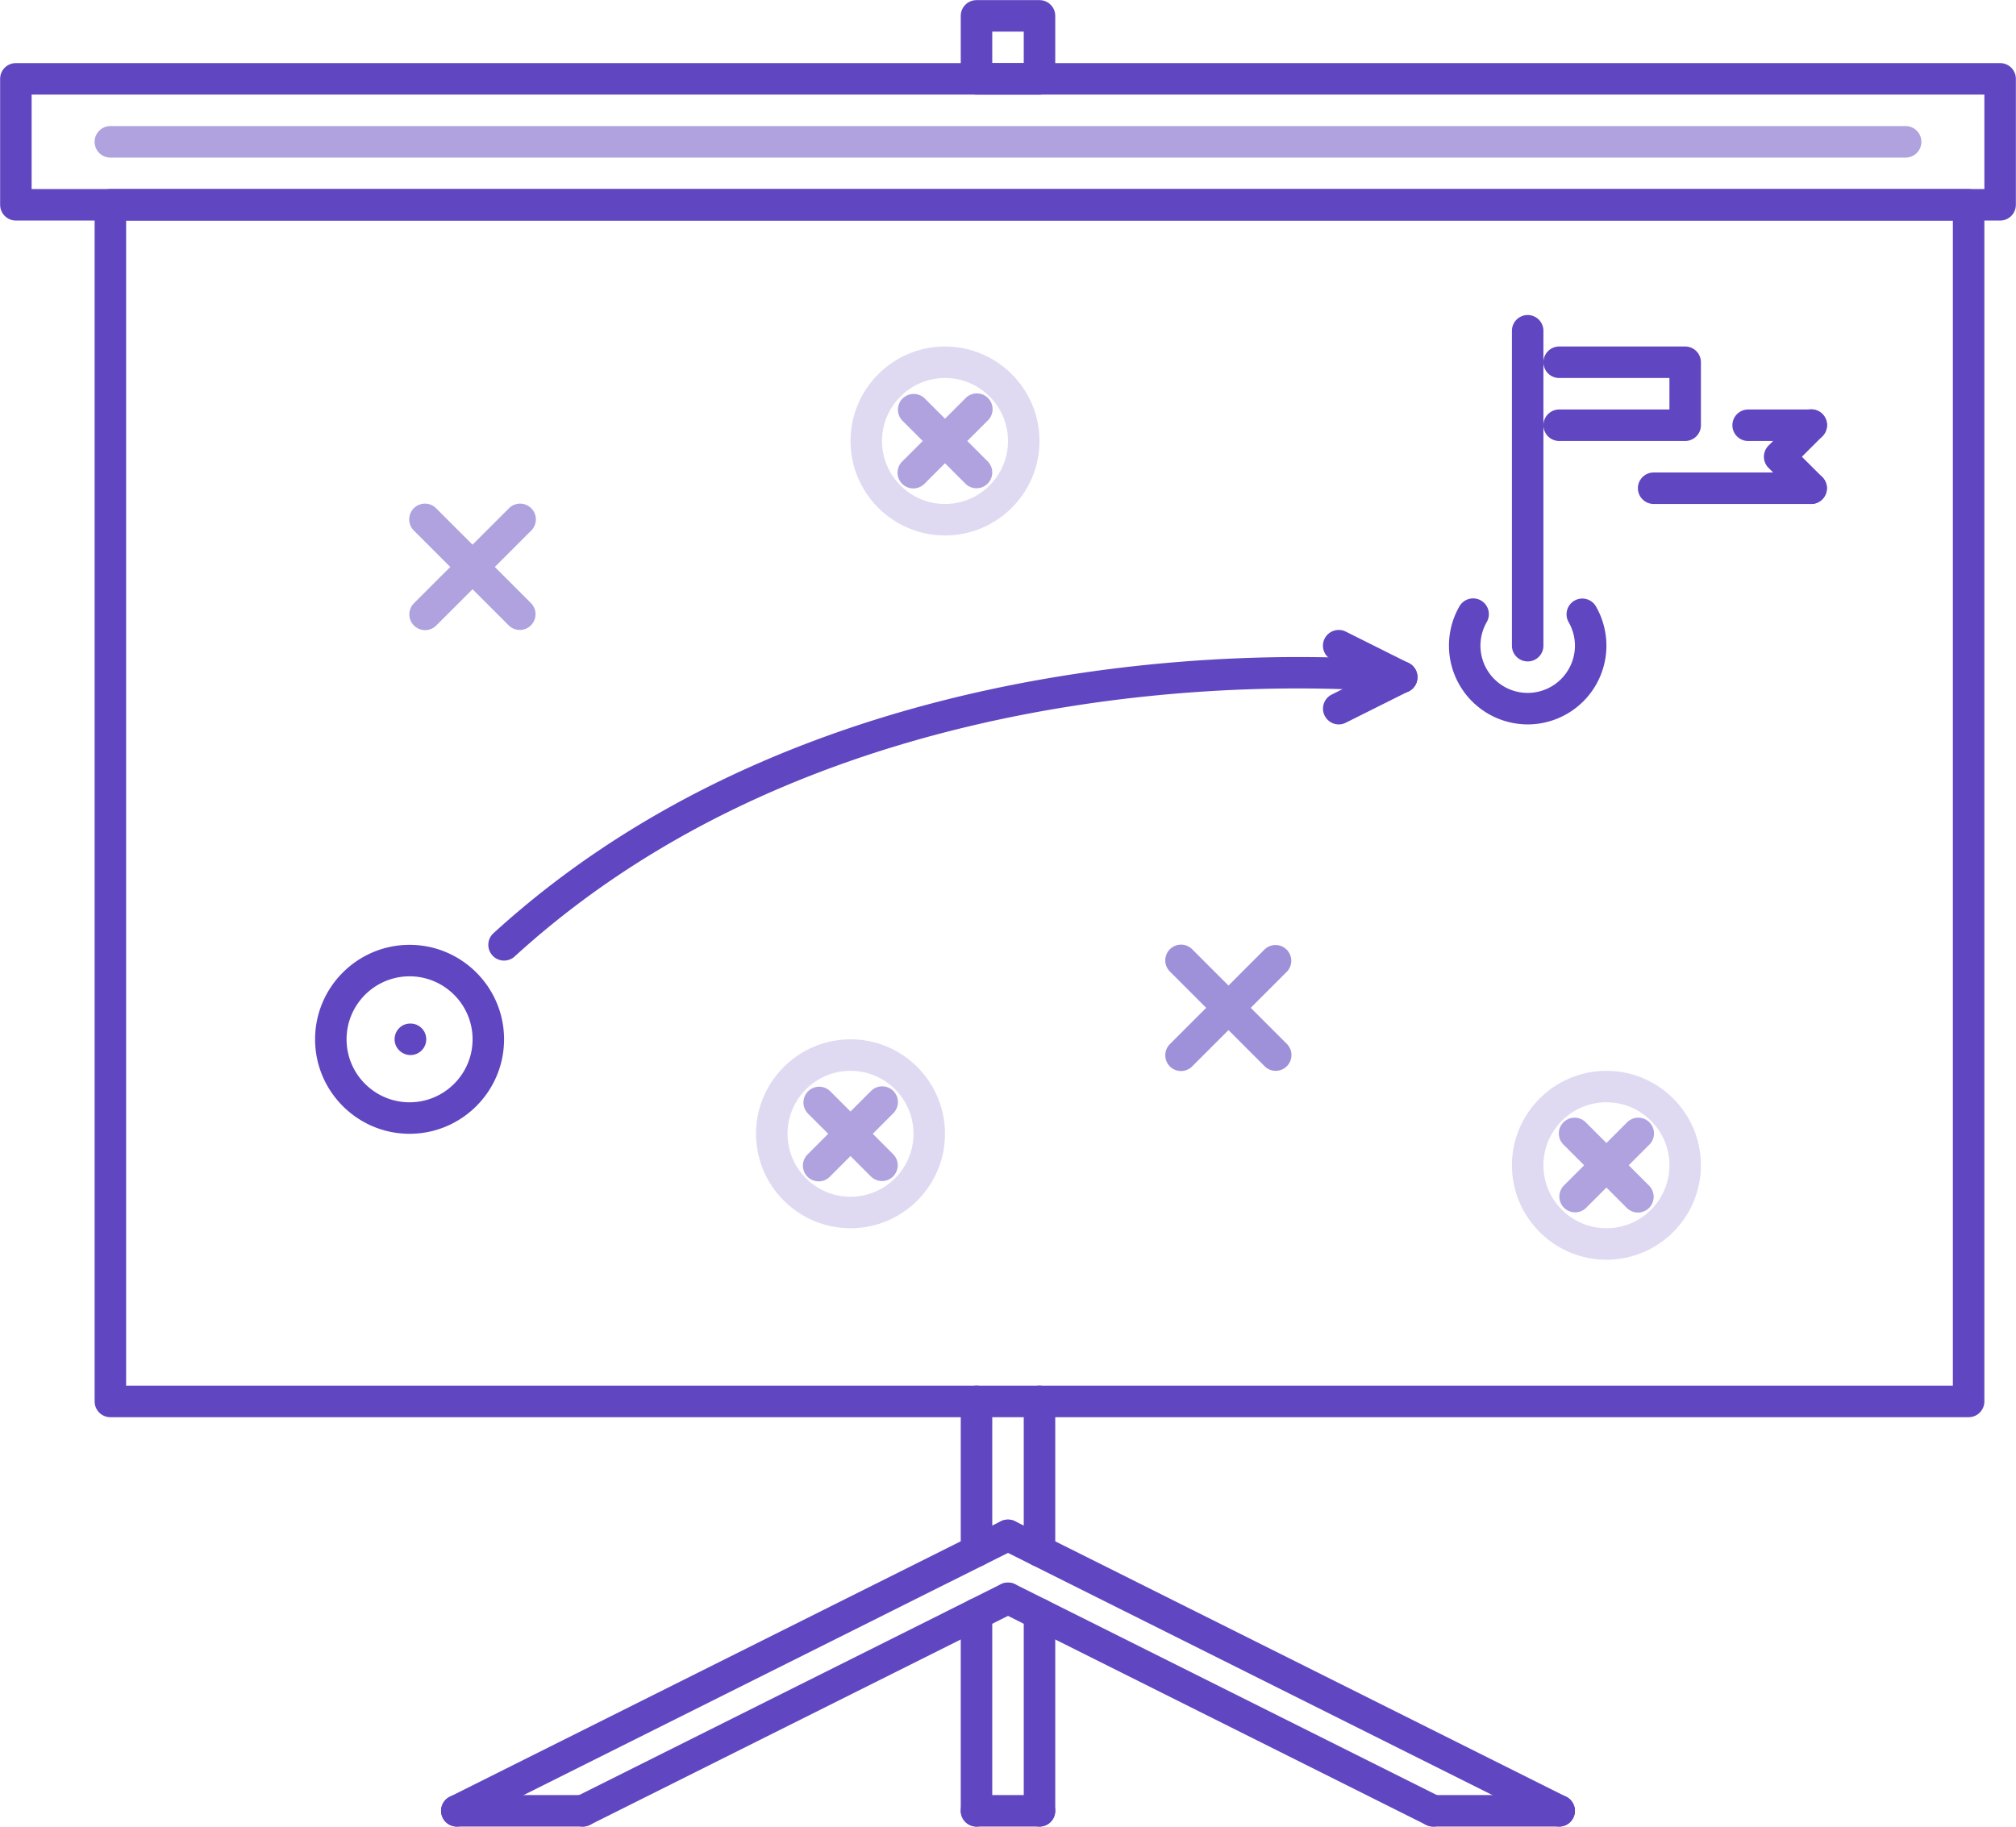 <svg height="145" viewBox="0 0 160 145" width="160" xmlns="http://www.w3.org/2000/svg"><g fill="#6047c1"><path d="m32.58 83.748c-.69 0-1.263-.559-1.263-1.25 0-.69.547-1.25 1.238-1.25h.024a1.25 1.25 0 1 1 0 2.5z"/><path d="m156.24 112.495h-147.48c-.692 0-1.25-.56-1.25-1.25v-94.988c0-.69.558-1.25 1.25-1.25h147.48c.69 0 1.25.56 1.25 1.25v94.988c0 .69-.56 1.25-1.25 1.25zm-146.23-2.5h144.98v-92.488h-144.98v92.488z"/><path d="m121.244 57.502a6.256 6.256 0 0 1 -5.414-9.375 1.25 1.25 0 0 1  2.168 1.247 3.753 3.753 0 0 0  3.247 5.628 3.754 3.754 0 0 0  3.75-3.75c0-.651-.174-1.298-.501-1.869a1.25 1.25 0 0 1 2.172-1.24 6.28 6.28 0 0 1  .828 3.11 6.256 6.256 0 0 1 -6.25 6.249z"/><path d="m121.244 52.502c-.69 0-1.25-.558-1.25-1.25v-24.995a1.249 1.249 0 1 1 2.5 0v24.997c0 .69-.559 1.25-1.25 1.25z"/><path d="m133.743 35.005h-9.999a1.25 1.25 0 1 1 0-2.5h8.75v-2.5h-8.75a1.25 1.25 0 1 1 0-2.5h10c .69 0 1.249.56 1.249 1.25v5c0 .69-.56 1.25-1.25 1.25zm9.999 4.999h-12.499a1.25 1.25 0 1 1 0-2.5h12.499a1.25 1.25 0 1 1 0 2.5zm0-4.999h-5a1.25 1.25 0 1 1 0-2.5h5a1.25 1.25 0 1 1 0 2.5z"/><path d="m143.742 40.004c-.32 0-.64-.122-.884-.366l-2.5-2.5a1.25 1.25 0 0 1 0-1.767l2.5-2.5a1.25 1.25 0 1 1 1.767 1.768l-1.616 1.616 1.616 1.616a1.25 1.25 0 0 1 -.883 2.133zm-111.236 49.994c-4.135 0-7.499-3.364-7.499-7.5 0-4.135 3.364-7.498 7.5-7.498 4.134 0 7.498 3.363 7.498 7.499 0 4.135-3.364 7.499-7.499 7.499zm0-12.499c-2.758 0-5 2.241-5 5 0 2.758 2.242 4.999 5 4.999 2.756 0 5-2.241 5-5 0-2.758-2.244-4.999-5-4.999zm7.499-1.249c-.34 0-.676-.138-.922-.408-.467-.51-.43-1.3.08-1.765 28.832-26.326 71.8-21.614 72.23-21.566.685.08 1.174.702 1.093 1.387-.08.682-.65 1.171-1.387 1.096-.41-.05-42.272-4.615-70.252 20.928-.239.22-.542.327-.842.327z"/><path d="m106.246 57.502a1.251 1.251 0 0 1 -.558-2.368l4.999-2.5a1.25 1.25 0 0 1 1.118 2.236l-5 2.5c-.18.09-.37.132-.559.132z"/><path d="m111.246 55.002c-.188 0-.378-.043-.56-.132l-4.999-2.5a1.25 1.25 0 0 1 -.559-1.676 1.255 1.255 0 0 1  1.677-.56l5 2.5a1.25 1.25 0 0 1 -.56 2.368z"/><path d="m75 36.772 1.617 1.616a1.246 1.246 0 0 0 1.767 0 1.25 1.25 0 0 0  0-1.767l-1.616-1.616 1.616-1.616a1.25 1.25 0 1 0 -1.767-1.767l-1.617 1.615-1.616-1.615a1.25 1.25 0 0 0 -1.768 1.767l1.616 1.616-1.616 1.616a1.25 1.25 0 1 0 1.768 1.767z" opacity=".5"/><path d="m75 42.504c-4.134 0-7.498-3.364-7.498-7.499s3.364-7.5 7.499-7.5 7.499 3.365 7.499 7.5-3.364 7.5-7.5 7.5zm0-12.498c-2.755 0-4.999 2.242-4.999 4.999s2.244 5 5 5c2.758 0 4.999-2.243 4.999-5s-2.24-5-5-5z" opacity=".2"/><path d="m37.503 46.771 2.866 2.866a1.248 1.248 0 0 0 1.767 0 1.25 1.25 0 0 0  0-1.768l-2.866-2.865 2.866-2.866a1.25 1.25 0 1 0 -1.767-1.767l-2.866 2.865-2.866-2.865a1.25 1.25 0 1 0 -1.767 1.767l2.866 2.866-2.866 2.865a1.25 1.25 0 1 0 1.767 1.768zm29.997 44.994 1.615 1.616a1.246 1.246 0 0 0 1.767 0 1.25 1.25 0 0 0  0-1.767l-1.616-1.616 1.616-1.616a1.25 1.25 0 1 0 -1.767-1.768l-1.616 1.616-1.616-1.616a1.25 1.25 0 0 0 -1.767 1.768l1.616 1.616-1.616 1.616a1.25 1.25 0 1 0 1.767 1.767l1.616-1.616z" opacity=".5"/><path d="m67.502 97.497c-4.135 0-7.5-3.365-7.5-7.5s3.365-7.498 7.5-7.498 7.498 3.364 7.498 7.499c0 4.134-3.364 7.499-7.5 7.499zm0-12.499c-2.759 0-5 2.241-5 5 0 2.758 2.241 4.999 5 4.999 2.755 0 4.999-2.241 4.999-5 0-2.758-2.244-4.999-5-4.999z" opacity=".2"/><path d="m97.498 81.766 2.865 2.866a1.246 1.246 0 0 0 1.768 0 1.25 1.25 0 0 0  0-1.767l-2.866-2.866 2.866-2.866a1.25 1.25 0 0 0 -1.768-1.767l-2.865 2.865-2.866-2.865a1.25 1.25 0 1 0 -1.768 1.767l2.866 2.867-2.866 2.866a1.25 1.25 0 1 0 1.768 1.767l2.866-2.866z" opacity=".6"/><path d="m127.494 94.264 1.616 1.617a1.246 1.246 0 0 0 1.767 0 1.25 1.25 0 0 0  0-1.768l-1.616-1.616 1.616-1.616a1.25 1.25 0 1 0 -1.767-1.767l-1.616 1.616-1.616-1.616a1.25 1.25 0 1 0 -1.767 1.767l1.615 1.616-1.616 1.616a1.25 1.25 0 0 0 1.767 1.768z" opacity=".5"/><path d="m127.494 99.996c-4.136 0-7.5-3.364-7.5-7.499s3.364-7.499 7.5-7.499c4.135 0 7.499 3.364 7.499 7.5 0 4.135-3.364 7.498-7.5 7.498zm0-12.498c-2.756 0-5 2.24-5 5 0 2.758 2.244 4.999 5 4.999 2.755 0 5-2.241 5-5 0-2.758-2.244-5-5-5z" opacity=".2"/><path d="m82.5 7.508h-5c-.69 0-1.25-.559-1.25-1.25v-4.998c0-.69.56-1.25 1.25-1.25h5c .69 0 1.25.56 1.25 1.25v5c0 .69-.56 1.25-1.25 1.25zm-3.75-2.5h2.5v-2.498h-2.5v2.5z"/><path d="m158.74 17.507h-157.48c-.69 0-1.25-.56-1.25-1.25v-9.999c0-.69.56-1.25 1.25-1.25h157.48c.69 0 1.25.56 1.25 1.25v10c0 .69-.56 1.249-1.25 1.249zm-156.23-2.5h154.98v-7.499h-154.98v7.5z"/><path d="m151.24 12.508h-142.48a1.249 1.249 0 1 1 0-2.5h142.48a1.25 1.25 0 1 1 0 2.5z" opacity=".5"/><path d="m113.746 144.99c-.188 0-.379-.043-.56-.131l-33.745-16.873a1.25 1.25 0 0 1 1.118-2.236l33.745 16.873a1.25 1.25 0 0 1 -.558 2.368zm9.998 0c-.188 0-.378-.043-.559-.131l-43.744-21.872a1.25 1.25 0 0 1 1.118-2.236l43.744 21.872a1.25 1.25 0 0 1 -.559 2.368z"/><path d="m123.744 144.99h-9.998a1.25 1.25 0 1 1 0-2.5h9.998a1.25 1.25 0 1 1 0 2.5zm-77.487 0a1.25 1.25 0 0 1 -.561-2.368l33.744-16.872a1.25 1.25 0 0 1 1.118 2.236l-33.746 16.873a1.261 1.261 0 0 1 -.556.132zm-9.999 0a1.25 1.25 0 0 1 -.561-2.368l43.744-21.871a1.25 1.25 0 0 1 1.118 2.236l-43.744 21.872a1.261 1.261 0 0 1 -.557.132z"/><path d="m46.254 144.99h-9.998a1.25 1.25 0 1 1 0-2.5h9.998a1.25 1.25 0 1 1 0 2.5zm31.246-20.622c-.69 0-1.25-.559-1.25-1.25v-11.873a1.25 1.25 0 1 1 2.5 0v11.873c0 .691-.56 1.25-1.25 1.25zm5 0c-.691 0-1.25-.559-1.25-1.25v-11.873a1.25 1.25 0 1 1 2.5 0v11.873c0 .691-.56 1.25-1.25 1.25zm0 20.622c-.691 0-1.25-.558-1.25-1.25v-15.622a1.249 1.249 0 1 1 2.5 0v15.623c0 .69-.56 1.25-1.25 1.25z"/><path d="m82.5 144.99h-5a1.25 1.25 0 1 1 0-2.5h5a1.25 1.25 0 1 1 0 2.5z"/><path d="m77.5 144.99c-.69 0-1.25-.558-1.25-1.25v-15.622a1.249 1.249 0 1 1 2.5 0v15.623c0 .69-.56 1.25-1.25 1.25z"/></g></svg>